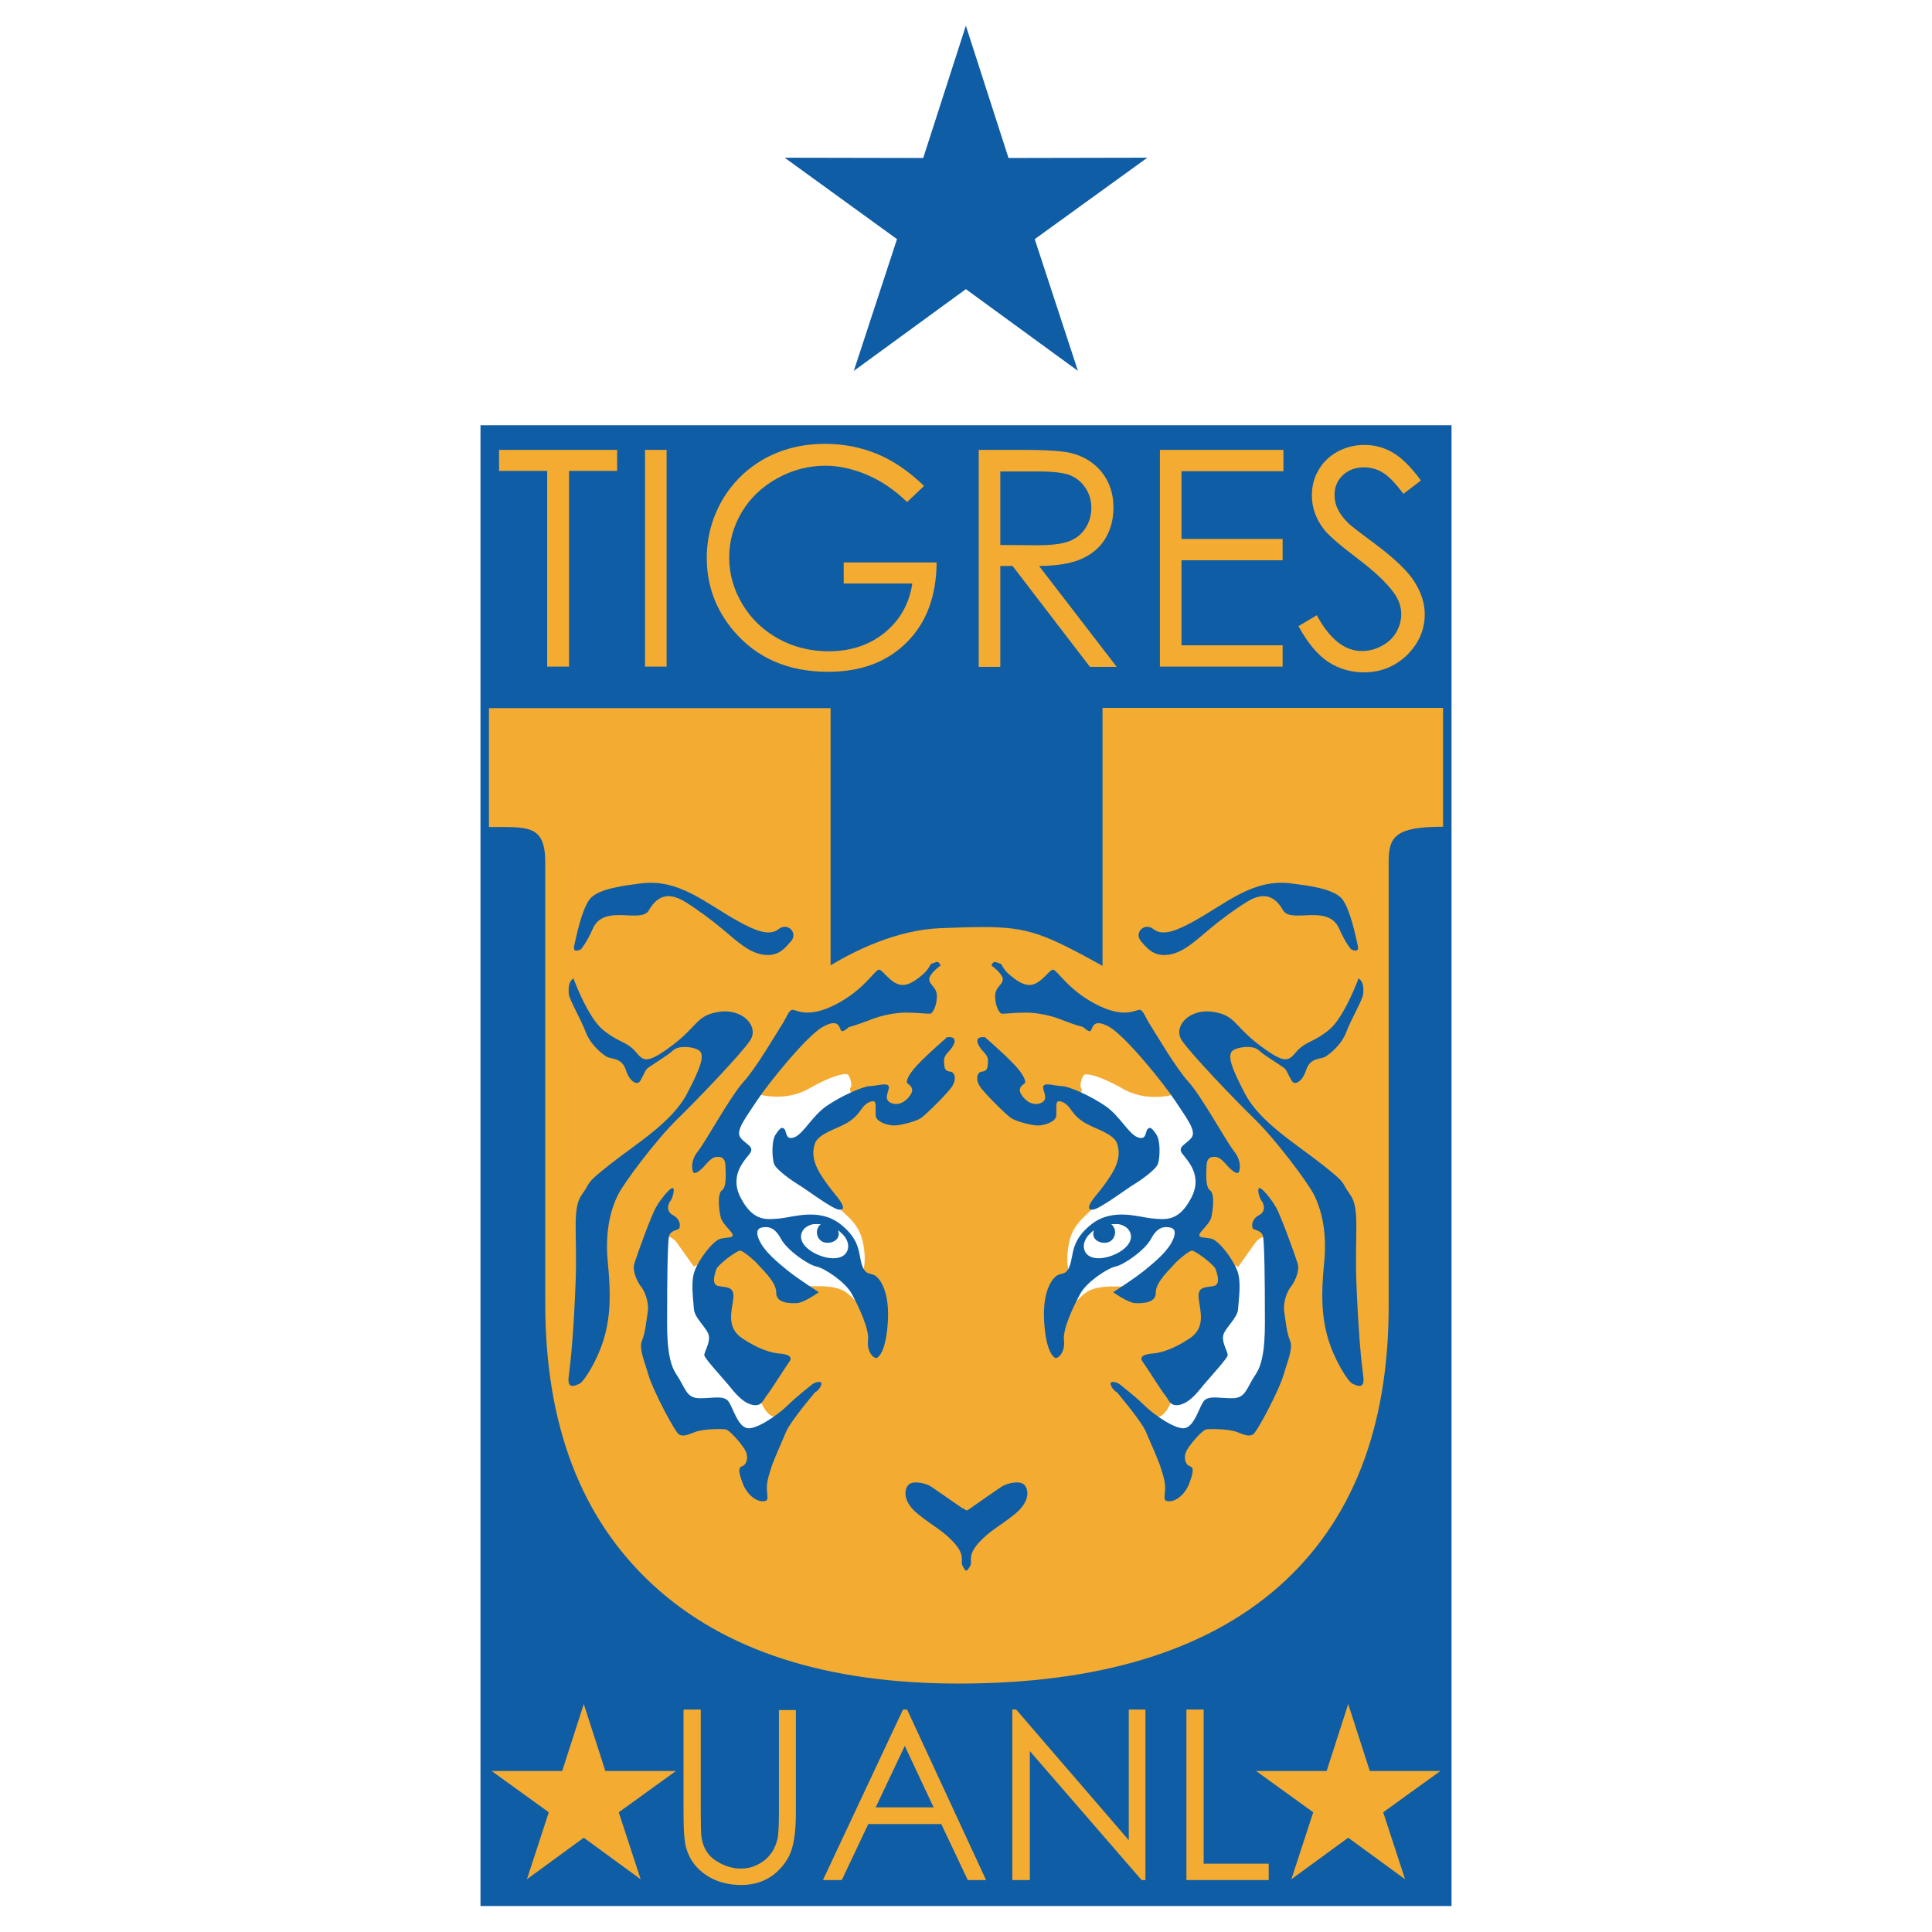 <?xml version="1.0" encoding="UTF-8"?>
<!DOCTYPE svg PUBLIC "-//W3C//DTD SVG 1.1//EN" "http://www.w3.org/Graphics/SVG/1.1/DTD/svg11.dtd">
<!-- Creator: CorelDRAW X6 -->
<svg xmlns="http://www.w3.org/2000/svg" xml:space="preserve" width="112.183mm" height="112.183mm" version="1.1" style="shape-rendering:geometricPrecision; text-rendering:geometricPrecision; image-rendering:optimizeQuality; fill-rule:evenodd; clip-rule:evenodd"
viewBox="0 0 7069 7069"
 xmlns:xlink="http://www.w3.org/1999/xlink">
 <defs>
  <style type="text/css">
   <![CDATA[
    .str0 {stroke:#F4AB32;stroke-width:4.801}
    .str1 {stroke:#F4AB32;stroke-width:31.505}
    .fil0 {fill:none}
    .fil2 {fill:#0F5DA4}
    .fil1 {fill:#F4AB32}
   ]]>
  </style>
 </defs>
 <g id="Capa_x0020_1">
  <rect class="fil0" width="7069" height="7069"/>
  <g id="_194875504">
   <g>
    <path class="fil1" d="M4710 2314c0,0 0,0 0,0l-21 -39 147 -89 23 43c24,44 65,106 122,106 19,0 36,-4 52,-13 14,-8 26,-18 35,-32 8,-13 12,-27 12,-43 0,-19 -8,-36 -18,-51 -30,-42 -84,-86 -125,-117 -40,-30 -103,-78 -132,-118 -33,-44 -51,-94 -51,-149 0,-42 10,-82 31,-118 21,-36 51,-65 87,-85 37,-20 77,-30 120,-30 45,0 88,11 127,34 46,26 86,72 117,115l27 37 -138 106 -28 -38c-15,-20 -41,-53 -63,-66 -14,-8 -28,-12 -44,-12 -17,0 -33,4 -46,16 -11,11 -16,22 -16,38 0,11 2,21 7,31 6,14 19,28 29,39 9,8 20,16 29,24 22,17 45,34 68,51 53,40 116,91 152,148 28,44 45,92 45,144 0,72 -28,133 -79,183 -53,51 -117,77 -191,77 -56,0 -109,-15 -156,-46 -37,-25 -68,-59 -93,-96l0 123 -542 0 0 -886 545 0 0 172 -373 0 0 154 370 0 0 171 -370 0 0 217 340 0zm-2580 -544l0 716 -174 0 0 -716 -176 0 0 -171 526 0 0 171 -176 0zm184 -171l172 0 0 886 -172 0 0 -886zm965 583l-238 0 0 -170 434 0 0 47c-1,122 -35,236 -122,324 -87,87 -199,122 -321,122 -151,0 -283,-50 -382,-166 -73,-85 -109,-185 -109,-297 0,-83 21,-161 62,-233 42,-72 100,-128 172,-169 76,-42 158,-61 245,-61 71,0 141,13 206,40 70,29 132,74 187,126l36 34 -129 123 -32 -32c-38,-37 -81,-68 -130,-89 -43,-18 -88,-30 -135,-30 -55,0 -106,14 -154,40 -47,26 -85,61 -112,107 -26,44 -40,91 -40,142 0,53 14,101 41,146 28,47 66,83 114,110 50,28 105,40 162,40 65,0 125,-17 176,-58 33,-27 56,-59 70,-96zm613 -72l288 375 -216 0 -258 -336 0 336 -172 0 0 -886 204 0c56,0 134,-1 189,12 56,13 103,41 140,85 38,46 55,101 55,161 0,49 -11,96 -37,138 -26,42 -63,72 -107,92 -26,12 -55,19 -84,23zm-185 -340l0 176 89 1c28,0 73,-1 99,-12 16,-6 28,-16 37,-30 10,-15 14,-31 14,-49 0,-17 -4,-32 -14,-47 -9,-13 -20,-23 -35,-29 -25,-10 -72,-11 -99,-11l-92 0z"/>
    <g>
     <path class="fil1" d="M3658 6875l0 -667 82 0 344 399 0 -399 155 0 0 718 -82 0 -341 -393 0 393 -304 0 -97 -205 -208 0 -97 205 -172 0 337 -718 75 0 309 667zm-347 -378l-33 69 65 0 -32 -69zm-698 212c2,14 6,29 14,41 8,11 21,20 33,26 16,8 33,12 50,12 14,0 27,-3 39,-9 12,-6 22,-13 31,-24 9,-11 15,-25 19,-39 6,-21 5,-64 5,-86l0 -423 156 0 0 423c0,49 -4,102 -18,149 -14,46 -43,83 -81,113 -43,33 -93,48 -147,48 -55,0 -109,-13 -155,-44 -44,-30 -75,-70 -90,-120 -13,-41 -13,-102 -13,-145l0 -423 156 0 0 423c0,22 -1,55 2,77l0 1zm1840 63l238 0 0 154 -394 0 0 -718 156 0 0 564z"/>
     <path class="fil1 str0" d="M2230 6460l305 -1 -247 179 95 290 -247 -180 -247 180 95 -290 -219 -156 0 -23 277 1 94 -291 94 291zm2797 0l277 -1 -2 29 -217 150 95 290 -247 -180 -247 180 95 -290 -247 -179 305 1 94 -291 94 291z"/>
    </g>
    <path class="fil1 str1" d="M3053 2579l1 936c175,-106 337,-141 539,-133 149,5 287,48 426,137l2 -940 1269 0 0 447c-171,0 -196,43 -196,137l-1 1630c0,448 -134,786 -402,1022 -268,236 -671,359 -1183,359 -486,0 -868,-128 -1130,-369 -262,-242 -396,-591 -396,-1036l-2 -1609c-1,-136 -60,-124 -202,-124l1 -458c417,0 859,0 1275,0zm469 2940c-29,-20 -98,-68 -114,-79 -21,-14 -68,-24 -84,-7 -16,17 -22,61 35,107 57,46 90,59 132,105 42,46 23,68 30,82 11,22 15,30 30,0 7,-14 -12,-36 30,-82 42,-46 75,-59 132,-105 57,-46 51,-90 35,-107 -16,-17 -63,-7 -84,7 -17,11 -93,64 -118,82 -11,7 -10,5 -21,-3zm85 -1723c0,0 -40,-9 -29,22 12,31 38,36 37,66 -1,30 -6,35 -23,37 -17,2 -23,27 -8,52 15,25 96,104 114,117 18,13 76,28 100,28 24,0 66,-14 67,-36 1,-22 -3,-50 6,-52 9,-2 29,2 48,31 20,29 42,44 67,56 24,13 89,33 101,66 11,32 9,68 -23,118 -32,50 -57,75 -67,90 -5,7 -10,15 -12,22 -33,33 -76,61 -90,137 -14,75 2,108 3,109 -11,5 -22,4 -33,13 -18,16 -46,60 -42,157 5,97 25,129 38,139 13,9 40,-21 35,-62 -8,-61 41,-131 87,-164 32,-23 99,-19 102,-19l-10 6c0,0 54,39 81,40 27,1 76,0 75,-39 -1,-39 57,-90 69,-105 13,-15 51,-46 62,-48 12,-2 83,52 88,68 5,16 21,58 -10,62 -31,5 -57,2 -52,46 5,44 27,105 -33,145 -60,40 -107,53 -132,55 -24,2 -58,7 -39,32 18,25 67,104 81,121 3,4 5,8 8,12 -8,20 -25,55 -48,53 0,0 0,0 0,0 -14,-11 -27,-22 -37,-31 -37,-36 -81,-69 -89,-76 -8,-7 -38,-16 -33,1 5,17 20,27 20,27 0,0 90,106 107,145 17,39 51,117 55,133 5,16 18,50 16,81 -2,31 -8,42 16,42 24,0 57,-24 73,-67 16,-43 16,-57 0,-62 -16,-6 -24,-36 -7,-62 17,-27 55,-69 68,-72 13,-2 80,-3 114,10 35,14 43,15 57,9 14,-6 96,-162 112,-217 16,-55 36,-98 24,-127 -12,-29 -15,-65 -21,-105 -6,-40 15,-82 25,-93 10,-12 33,-55 24,-84 -9,-29 -62,-177 -80,-207 -17,-30 -53,-73 -61,-69 -8,3 1,37 9,47 8,10 18,37 -9,52 -28,15 -27,38 -24,47 2,7 21,7 32,18 -11,4 -24,12 -35,26 -25,35 -64,90 -64,90l2 3c-21,-41 -62,-92 -87,-97 -29,-6 -42,-2 -43,-13 -1,-10 38,-40 44,-65 6,-24 14,-87 -5,-99 -18,-13 -13,-70 -12,-93 1,-23 13,-31 33,-29 21,2 40,31 50,40 9,9 30,27 35,15 5,-12 9,-42 -18,-76 -28,-35 -118,-200 -166,-253 -48,-53 -118,-174 -138,-205 -21,-31 -27,-59 -42,-59 -15,0 -57,33 -160,-21 -104,-54 -143,-129 -157,-126 -14,3 -37,42 -69,53 -32,12 -67,-15 -92,-37 -25,-22 -24,-38 -33,-39 -9,-1 -21,-14 -30,6 0,0 41,29 40,50 -1,21 -29,28 -28,63 1,36 16,61 24,62 8,1 49,-4 88,-4 39,0 90,9 136,28 46,18 74,25 74,25 0,0 24,23 29,12 6,-10 8,-46 68,-12 51,30 161,161 217,237 -29,6 -98,13 -159,-22 -81,-46 -141,-65 -160,-51 -14,10 -22,41 -20,58 1,12 12,13 -4,7 -22,-8 -40,-14 -50,-15 -28,-1 -60,-13 -68,-1 -8,12 22,46 -6,61 -28,15 -59,-3 -75,-29 -16,-25 7,-37 12,-41 5,-4 3,-25 -37,-68 -41,-43 -105,-98 -105,-98zm1363 -214c0,0 -51,139 -106,185 -55,46 -83,42 -116,76 -32,35 -37,58 -136,-16 -99,-74 -90,-113 -176,-125 -86,-12 -146,55 -111,106 35,51 190,213 266,287 76,74 194,231 217,277 23,46 49,127 37,247 -12,120 -9,199 14,277 23,79 74,160 90,166 16,7 46,23 39,-28 -7,-51 -18,-160 -25,-340 -7,-180 14,-273 -23,-324 -37,-51 -7,-35 -102,-110 -95,-75 -227,-154 -282,-258 -55,-104 -60,-134 -51,-153 9,-18 78,-29 101,-7 23,22 89,59 97,69 8,10 20,42 28,48 8,7 33,1 48,-45 15,-46 53,-39 69,-48 16,-9 60,-43 78,-91 18,-48 61,-120 62,-140 1,-20 2,-45 -19,-57zm-25 -109c0,0 30,16 23,-14 -6,-26 -26,-129 -56,-169 -30,-41 -138,-52 -183,-58 -144,-21 -242,73 -365,140 -56,30 -109,54 -143,27 -34,-27 -72,13 -47,43 21,24 44,55 94,51 57,-4 103,-49 157,-94 39,-33 93,-73 137,-100 47,-29 95,-36 133,31 29,50 164,-26 205,67 23,53 44,76 44,76zm-1483 322c0,0 40,-9 29,22 -12,31 -38,36 -37,66 1,30 6,35 23,37 17,2 23,27 8,52 -15,25 -96,104 -114,117 -18,13 -76,28 -100,28 -24,0 -66,-14 -67,-36 -1,-22 3,-50 -6,-52 -9,-2 -29,2 -48,31 -20,29 -42,44 -67,56 -24,13 -89,33 -101,66 -11,32 -9,68 23,118 32,50 57,75 67,90 5,7 10,15 12,22 33,33 76,61 90,137 14,75 -2,108 -3,109 11,5 22,4 33,13 18,16 46,60 42,157 -5,97 -25,129 -38,139 -13,9 -40,-21 -35,-62 8,-61 -41,-131 -87,-164 -32,-23 -99,-19 -102,-19l10 6c0,0 -54,39 -81,40 -27,1 -76,0 -75,-39 1,-39 -57,-90 -69,-105 -13,-15 -51,-46 -62,-48 -12,-2 -83,52 -88,68 -5,16 -21,58 10,62 31,5 57,2 52,46 -5,44 -27,105 33,145 60,40 107,53 132,55 24,2 58,7 39,32 -18,25 -67,104 -81,121 -3,4 -5,8 -8,12 8,20 25,55 48,53 0,0 0,0 0,0 14,-11 27,-22 37,-31 37,-36 81,-69 89,-76 8,-7 38,-16 33,1 -5,17 -20,27 -20,27 0,0 -90,106 -107,145 -17,39 -51,117 -55,133 -5,16 -18,50 -16,81 2,31 8,42 -16,42 -24,0 -57,-24 -73,-67 -16,-43 -16,-57 0,-62 16,-6 24,-36 7,-62 -17,-27 -55,-69 -68,-72 -13,-2 -80,-3 -114,10 -35,14 -43,15 -57,9 -14,-6 -96,-162 -112,-217 -16,-55 -36,-98 -24,-127 12,-29 15,-65 21,-105 6,-40 -15,-82 -25,-93 -10,-12 -33,-55 -24,-84 9,-29 62,-177 80,-207 17,-30 53,-73 61,-69 8,3 -1,37 -9,47 -8,10 -18,37 9,52 28,15 27,38 24,47 -2,7 -21,7 -32,18 11,4 24,12 35,26 25,35 64,90 64,90l-2 3c21,-41 62,-92 87,-97 29,-6 42,-2 43,-13 1,-10 -38,-40 -44,-65 -6,-24 -14,-87 5,-99 18,-13 13,-70 12,-93 -1,-23 -13,-31 -33,-29 -21,2 -40,31 -50,40 -9,9 -30,27 -35,15 -5,-12 -9,-42 18,-76 28,-35 118,-200 166,-253 48,-53 118,-174 138,-205 21,-31 27,-59 42,-59 15,0 57,33 160,-21 104,-54 143,-129 157,-126 14,3 37,42 69,53 32,12 67,-15 92,-37 25,-22 24,-38 33,-39 9,-1 21,-14 30,6 0,0 -41,29 -40,50 1,21 29,28 28,63 -1,36 -16,61 -24,62 -8,1 -49,-4 -88,-4 -39,0 -90,9 -136,28 -46,18 -74,25 -74,25 0,0 -24,23 -29,12 -6,-10 -8,-46 -68,-12 -51,30 -161,161 -217,237 29,6 98,13 159,-22 81,-46 141,-65 160,-51 16,12 23,49 18,63 -2,5 -7,6 1,3 23,-9 43,-16 54,-16 28,-1 60,-13 68,-1 8,12 -22,46 6,61 28,15 59,-3 75,-29 16,-25 -7,-37 -12,-41 -5,-4 -3,-25 37,-68 41,-43 105,-98 105,-98zm-1363 -214c0,0 51,139 106,185 55,46 83,42 116,76 32,35 37,58 136,-16 99,-74 90,-113 176,-125 86,-12 146,55 111,106 -35,51 -190,213 -266,287 -76,74 -194,231 -217,277 -23,46 -49,127 -37,247 12,120 9,199 -14,277 -23,79 -74,160 -90,166 -16,7 -46,23 -39,-28 7,-51 18,-160 25,-340 7,-180 -14,-273 23,-324 37,-51 7,-35 102,-110 95,-75 227,-154 282,-258 55,-104 60,-134 51,-153 -9,-18 -78,-29 -101,-7 -23,22 -89,59 -97,69 -8,10 -20,42 -28,48 -8,7 -33,1 -48,-45 -15,-46 -53,-39 -69,-48 -16,-9 -60,-43 -78,-91 -18,-48 -61,-120 -62,-140 -1,-20 -2,-45 19,-57zm25 -109c0,0 -30,16 -23,-14 6,-26 26,-129 56,-169 30,-41 138,-52 183,-58 144,-21 242,73 365,140 56,30 109,54 143,27 34,-27 72,13 47,43 -21,24 -44,55 -94,51 -57,-4 -103,-49 -157,-94 -39,-33 -93,-73 -137,-100 -47,-29 -95,-36 -133,31 -29,50 -164,-26 -205,67 -23,53 -44,76 -44,76z"/>
   </g>
   <g>
    <g>
     <path class="fil2" d="M4945 3474c0,0 30,16 23,-14 -6,-26 -26,-129 -56,-169 -30,-41 -138,-52 -183,-58 -144,-21 -242,73 -365,140 -55,30 -109,54 -143,27 -34,-27 -72,13 -47,43 21,24 44,55 94,51 57,-4 103,-49 157,-94 39,-33 93,-73 137,-100 47,-29 95,-36 133,31 29,50 164,-26 205,67 23,53 44,76 44,76z"/>
     <path class="fil2" d="M4970 3582c0,0 -51,139 -106,185 -55,46 -83,42 -116,76 -32,35 -37,58 -136,-16 -99,-74 -90,-113 -176,-125 -86,-12 -146,55 -111,106 35,51 190,213 266,287 76,74 194,231 217,277 23,46 49,127 37,247 -12,120 -9,199 14,278 23,79 74,160 90,166 16,7 46,23 39,-28 -7,-51 -18,-160 -25,-340 -7,-180 14,-273 -23,-324 -37,-51 -7,-35 -102,-110 -95,-75 -227,-154 -282,-258 -55,-104 -60,-134 -51,-153 9,-18 78,-29 101,-7 23,22 89,59 97,69 8,10 20,42 28,48 8,7 33,1 48,-45 15,-46 53,-39 69,-48 16,-9 60,-43 78,-91 18,-48 61,-120 62,-140 1,-20 2,-45 -19,-57z"/>
     <path class="fil2" d="M3607 3796c0,0 -40,-9 -29,22 12,31 38,36 37,66 -1,30 -6,35 -23,37 -17,2 -23,27 -8,52 15,25 96,104 114,117 18,13 76,28 100,28 24,0 66,-14 67,-36 1,-22 -3,-50 6,-52 9,-2 29,2 48,31 20,29 42,44 67,56 24,13 89,33 101,66 11,32 9,68 -23,118 -32,50 -57,75 -67,90 -10,15 -23,37 2,35 25,-2 128,-80 148,-91 20,-12 83,-55 90,-77 7,-22 10,-83 -6,-107 -16,-24 -23,-29 -32,-20 -9,9 -3,43 -37,30 -33,-13 -65,-78 -117,-114 -52,-36 -132,-72 -159,-73 -28,-1 -60,-13 -68,-1 -8,12 22,46 -6,61 -28,15 -59,-3 -75,-29 -16,-25 7,-37 12,-41 5,-4 3,-25 -37,-68 -41,-43 -105,-98 -105,-98z"/>
     <path class="fil2" d="M4085 5092c0,0 90,106 107,145 17,39 51,117 55,133 5,16 18,50 16,81 -2,31 -8,42 16,42 24,0 57,-24 73,-67 16,-43 16,-57 0,-62 -16,-6 -24,-36 -7,-62 17,-27 55,-69 68,-72 13,-2 80,-3 114,10 35,14 43,15 57,9 14,-6 96,-162 112,-217 16,-55 36,-98 24,-127 -12,-29 -15,-65 -21,-105 -6,-40 15,-82 25,-93 10,-12 33,-55 24,-84 -9,-29 -62,-177 -80,-207 -17,-30 -53,-73 -61,-69 -8,3 1,37 9,47 8,10 18,37 -9,52 -28,15 -27,38 -24,47 2,9 32,6 38,30 6,24 7,190 7,261 0,70 5,186 -32,242 -37,55 -37,90 -88,90 -51,0 -90,-12 -106,14 -16,25 -32,86 -65,95 -32,9 -115,-48 -151,-84 -37,-36 -81,-69 -89,-76 -8,-7 -38,-16 -33,1 5,17 20,27 20,27z"/>
     <g>
      <path class="fil2" d="M2124 3474c0,0 -30,16 -23,-14 6,-26 26,-129 56,-169 30,-41 138,-52 183,-58 144,-21 242,73 365,140 55,30 109,54 143,27 34,-27 72,13 47,43 -21,24 -44,55 -94,51 -57,-4 -103,-49 -157,-94 -39,-33 -93,-73 -137,-100 -47,-29 -95,-36 -133,31 -29,50 -164,-26 -205,67 -23,53 -44,76 -44,76z"/>
      <path class="fil2" d="M2099 3582c0,0 51,139 106,185 55,46 83,42 116,76 32,35 37,58 136,-16 99,-74 90,-113 176,-125 86,-12 146,55 111,106 -35,51 -190,213 -266,287 -76,74 -194,231 -217,277 -23,46 -49,127 -37,247 12,120 9,199 -14,278 -23,79 -74,160 -90,166 -16,7 -46,23 -39,-28 7,-51 18,-160 25,-340 7,-180 -14,-273 23,-324 37,-51 7,-35 102,-110 95,-75 227,-154 282,-258 55,-104 60,-134 51,-153 -9,-18 -78,-29 -101,-7 -23,22 -89,59 -97,69 -8,10 -20,42 -28,48 -8,7 -33,1 -48,-45 -15,-46 -53,-39 -69,-48 -16,-9 -60,-43 -78,-91 -18,-48 -61,-120 -62,-140 -1,-20 -2,-45 19,-57z"/>
      <path class="fil2" d="M3462 3796c0,0 40,-9 29,22 -12,31 -38,36 -37,66 1,30 6,35 23,37 17,2 23,27 8,52 -15,25 -96,104 -114,117 -18,13 -76,28 -100,28 -24,0 -66,-14 -67,-36 -1,-22 3,-50 -6,-52 -9,-2 -29,2 -48,31 -20,29 -42,44 -67,56 -24,13 -89,33 -101,66 -11,32 -9,68 23,118 32,50 57,75 67,90 10,15 23,37 -2,35 -25,-2 -128,-80 -148,-91 -20,-12 -83,-55 -90,-77 -7,-22 -10,-83 6,-107 16,-24 23,-29 32,-20 9,9 3,43 37,30 33,-13 65,-78 117,-114 52,-36 132,-72 159,-73 28,-1 60,-13 68,-1 8,12 -22,46 6,61 28,15 59,-3 75,-29 16,-25 -7,-37 -12,-41 -5,-4 -3,-25 37,-68 41,-43 105,-98 105,-98z"/>
      <path class="fil2" d="M2984 5092c0,0 -90,106 -107,145 -17,39 -51,117 -55,133 -5,16 -18,50 -16,81 2,31 8,42 -16,42 -24,0 -57,-24 -73,-67 -16,-43 -16,-57 0,-62 16,-6 24,-36 7,-62 -17,-27 -55,-69 -68,-72 -13,-2 -80,-3 -114,10 -35,14 -43,15 -57,9 -14,-6 -96,-162 -112,-217 -16,-55 -36,-98 -24,-127 12,-29 15,-65 21,-105 6,-40 -15,-82 -25,-93 -10,-12 -33,-55 -24,-84 9,-29 62,-177 80,-207 17,-30 53,-73 61,-69 8,3 -1,37 -9,47 -8,10 -18,37 9,52 28,15 27,38 24,47 -2,9 -32,6 -38,30 -6,24 -7,190 -7,261 0,70 -5,186 32,242 37,55 37,90 88,90 51,0 90,-12 106,14 16,25 32,86 65,95 32,9 115,-48 151,-84 37,-36 81,-69 89,-76 8,-7 38,-16 33,1 -5,17 -20,27 -20,27z"/>
      <path class="fil2" d="M3522 5519c-29,-20 -98,-68 -114,-79 -21,-14 -68,-24 -84,-7 -16,17 -22,61 35,107 57,46 90,59 132,105 42,46 23,68 30,82 11,22 15,30 30,0 7,-14 -12,-36 30,-82 42,-46 75,-59 132,-105 57,-46 51,-90 35,-107 -16,-17 -63,-7 -84,7 -17,11 -93,64 -118,82 -11,7 -10,5 -21,-3z"/>
      <path class="fil2" d="M3440 3534c0,0 -41,29 -40,50 1,21 29,28 28,63 -1,36 -16,61 -24,62 -8,1 -49,-4 -88,-4 -39,0 -90,9 -136,28 -46,18 -74,25 -74,25 0,0 -24,23 -29,12 -6,-10 -8,-46 -68,-12 -60,35 -201,210 -240,270 -39,60 -79,109 -60,134 18,25 53,32 35,58 -18,25 -79,81 -32,166 46,86 95,76 143,72 49,-5 143,-39 220,21 76,60 65,109 79,150 14,42 35,25 53,42 18,16 46,60 42,157 -5,97 -25,129 -38,139 -13,9 -40,-21 -35,-62 6,-42 -37,-130 -60,-172 -23,-42 -99,-93 -129,-99 -30,-6 -108,-60 -130,-102 -22,-42 -47,-43 -58,-42 -10,1 -40,0 -23,43 17,43 67,84 105,115 38,31 115,80 115,80 0,0 -54,39 -81,40 -27,1 -76,0 -75,-39 1,-39 -57,-90 -69,-105 -13,-15 -51,-46 -62,-48 -12,-2 -83,52 -88,68 -5,16 -21,58 10,62 31,5 57,2 52,46 -5,44 -27,105 33,145 60,40 107,53 132,55 24,2 58,7 39,32 -18,25 -67,104 -81,121 -14,17 -18,43 -54,35 -36,-8 -66,-47 -87,-73 -21,-25 -87,-97 -88,-108 -1,-12 20,-43 17,-69 -2,-27 -53,-66 -55,-100 -2,-35 -13,-99 3,-141 16,-42 67,-111 96,-117 29,-6 42,-2 43,-13 1,-10 -38,-40 -44,-65 -6,-24 -14,-87 5,-99 18,-13 13,-70 12,-93 -1,-23 -13,-31 -33,-29 -21,2 -40,31 -50,40 -9,9 -30,27 -35,15 -5,-12 -9,-42 18,-76 28,-35 118,-200 166,-253 48,-53 118,-174 138,-205 21,-31 27,-59 42,-59 15,0 57,33 160,-21 104,-54 143,-129 157,-126 14,3 37,42 69,53 32,12 67,-15 92,-37 25,-22 24,-38 33,-39 9,-1 21,-14 30,6zm-372 968c5,5 19,17 23,23 12,17 16,36 9,52 -13,31 -59,34 -105,15 -46,-19 -74,-52 -61,-83 6,-15 20,-24 37,-29 6,-2 25,-1 32,-1 -24,21 -14,54 6,64 22,12 70,-1 58,-40z"/>
     </g>
     <path class="fil2" d="M3629 3534c0,0 41,29 40,50 -1,21 -29,28 -28,63 1,36 16,61 24,62 8,1 49,-4 88,-4 39,0 90,9 136,28 46,18 74,25 74,25 0,0 24,23 29,12 6,-10 8,-46 68,-12 60,35 201,210 240,270 39,60 79,109 60,134 -18,25 -53,32 -35,58 18,25 79,81 32,166 -46,86 -95,76 -143,72 -49,-5 -143,-39 -220,21 -76,60 -65,109 -79,150 -14,42 -35,25 -53,42 -18,16 -46,60 -42,157 5,97 25,129 38,139 13,9 40,-21 35,-62 -6,-42 37,-130 60,-172 23,-42 99,-93 129,-99 30,-6 108,-60 130,-102 22,-42 47,-43 58,-42 10,1 40,0 23,43 -17,43 -67,84 -105,115 -38,31 -115,80 -115,80 0,0 54,39 81,40 27,1 76,0 75,-39 -1,-39 57,-90 69,-105 13,-15 51,-46 62,-48 12,-2 83,52 88,68 5,16 21,58 -10,62 -31,5 -57,2 -52,46 5,44 27,105 -33,145 -60,40 -107,53 -132,55 -24,2 -58,7 -39,32 18,25 67,104 81,121 14,17 18,43 54,35 36,-8 66,-47 87,-73 21,-25 87,-97 88,-108 1,-12 -20,-43 -17,-69 2,-27 53,-66 55,-100 2,-35 13,-99 -3,-141 -16,-42 -67,-111 -96,-117 -29,-6 -42,-2 -43,-13 -1,-10 38,-40 44,-65 6,-24 14,-87 -5,-99 -18,-13 -13,-70 -12,-93 1,-23 13,-31 33,-29 21,2 40,31 50,40 9,9 30,27 35,15 5,-12 9,-42 -18,-76 -28,-35 -118,-200 -166,-253 -48,-53 -118,-174 -138,-205 -21,-31 -27,-59 -42,-59 -15,0 -57,33 -160,-21 -104,-54 -143,-129 -157,-126 -14,3 -37,42 -69,53 -32,12 -67,-15 -92,-37 -25,-22 -24,-38 -33,-39 -9,-1 -21,-14 -30,6zm372 968c-5,5 -19,17 -23,23 -12,17 -16,36 -9,52 13,31 59,34 105,15 46,-19 74,-52 61,-83 -6,-15 -20,-24 -37,-29 -6,-2 -25,-1 -32,-1 24,21 14,54 -6,64 -22,12 -70,-1 -58,-40z"/>
    </g>
    <g>
     <path class="fil2" d="M1758 1556l3553 0 0 5418 -3553 0 0 -5418zm378 4679l79 245 258 0 -209 151 80 245 -208 -152 -208 152 80 -245 -209 -151 258 0 79 -245zm2797 0l79 245 258 0 -209 151 80 245 -208 -152 -208 152 80 -245 -209 -151 258 0 79 -245zm-2431 20l62 0 0 377c0,45 1,73 2,84 3,25 10,45 22,62 11,17 29,30 52,42 23,11 47,17 70,17 21,0 40,-4 59,-13 19,-9 35,-21 47,-36 13,-15 22,-34 28,-56 4,-16 6,-48 6,-98l0 -377 62 0 0 377c0,56 -5,101 -16,135 -11,34 -33,64 -65,90 -33,25 -72,38 -118,38 -50,0 -93,-12 -129,-36 -36,-24 -60,-56 -72,-95 -8,-24 -11,-68 -11,-131l0 -377zm817 0l289 624 -67 0 -97 -205 -267 0 -97 205 -69 0 293 -624 15 0zm-8 132l-107 226 212 0 -106 -226zm393 492l0 -624 14 0 412 478 0 -478 61 0 0 624 -14 0 -409 -472 0 472 -64 0zm638 -624l62 0 0 564 238 0 0 60 -301 0 0 -624zm-2516 -4532l0 -77 432 0 0 77 -176 0 0 716 -80 0 0 -716 -176 0zm534 -77l79 0 0 793 -79 0 0 -793zm1020 133l-61 58c-44,-43 -92,-76 -145,-99 -52,-22 -103,-34 -153,-34 -62,0 -121,15 -177,46 -56,31 -99,72 -130,124 -31,52 -46,108 -46,166 0,60 16,116 48,170 32,54 76,96 132,127 56,31 118,46 184,46 81,0 150,-23 206,-69 56,-46 89,-106 100,-179l-251 0 0 -77 340 0c-1,123 -37,220 -109,292 -72,72 -167,108 -288,108 -146,0 -261,-50 -346,-150 -65,-77 -98,-166 -98,-267 0,-75 19,-145 56,-210 38,-65 89,-115 154,-152 65,-36 139,-55 222,-55 67,0 130,12 189,36 59,24 117,63 173,117zm201 -133l157 0c88,0 147,4 178,11 47,11 85,34 114,69 29,36 44,79 44,131 0,43 -10,81 -30,114 -20,33 -49,57 -87,74 -38,17 -89,25 -155,26l284 369 -98 0 -283 -369 -45 0 0 369 -79 0 0 -793zm79 78l0 270 136 1c53,0 91,-5 117,-15 25,-10 45,-26 59,-48 14,-22 21,-47 21,-74 0,-27 -7,-51 -21,-72 -14,-22 -33,-37 -56,-47 -23,-9 -62,-14 -116,-14l-139 0zm584 -78l452 0 0 78 -373 0 0 248 370 0 0 78 -370 0 0 311 370 0 0 78 -449 0 0 -793zm507 645l67 -40c47,87 102,131 164,131 26,0 51,-6 74,-19 23,-12 41,-29 53,-50 12,-21 18,-43 18,-66 0,-27 -9,-53 -27,-78 -25,-35 -70,-78 -135,-127 -66,-50 -107,-86 -123,-108 -28,-37 -42,-78 -42,-121 0,-35 8,-66 25,-94 16,-28 40,-51 70,-67 30,-16 62,-24 97,-24 37,0 72,9 104,28 32,18 67,53 103,102l-64 49c-30,-40 -55,-66 -76,-78 -21,-13 -44,-19 -68,-19 -32,0 -58,10 -78,29 -20,19 -30,43 -30,72 0,17 3,34 11,50 7,16 20,34 39,53 10,10 44,36 102,79 68,51 115,96 140,135 25,40 38,79 38,119 0,58 -22,107 -65,150 -44,42 -96,63 -158,63 -48,0 -91,-13 -130,-38 -39,-26 -75,-69 -108,-129zm-1712 299l0 942c88,-53 242,-130 403,-136 245,-9 306,-9 463,69 48,24 91,48 129,69l0 -944 1246 0 0 435c-171,0 -199,34 -199,127l0 1626c0,448 -134,790 -402,1027 -268,236 -659,355 -1171,355 -486,0 -859,-121 -1120,-362 -262,-242 -393,-584 -393,-1029l0 -1616c-1,-136 -63,-127 -206,-127l0 -435c417,0 833,0 1250,0z"/>
     <polygon class="fil2" points="3690,578 4198,577 3786,875 3944,1357 3534,1058 3124,1357 3282,875 2871,577 3378,578 3534,94 "/>
    </g>
   </g>
  </g>
 </g>
</svg>
